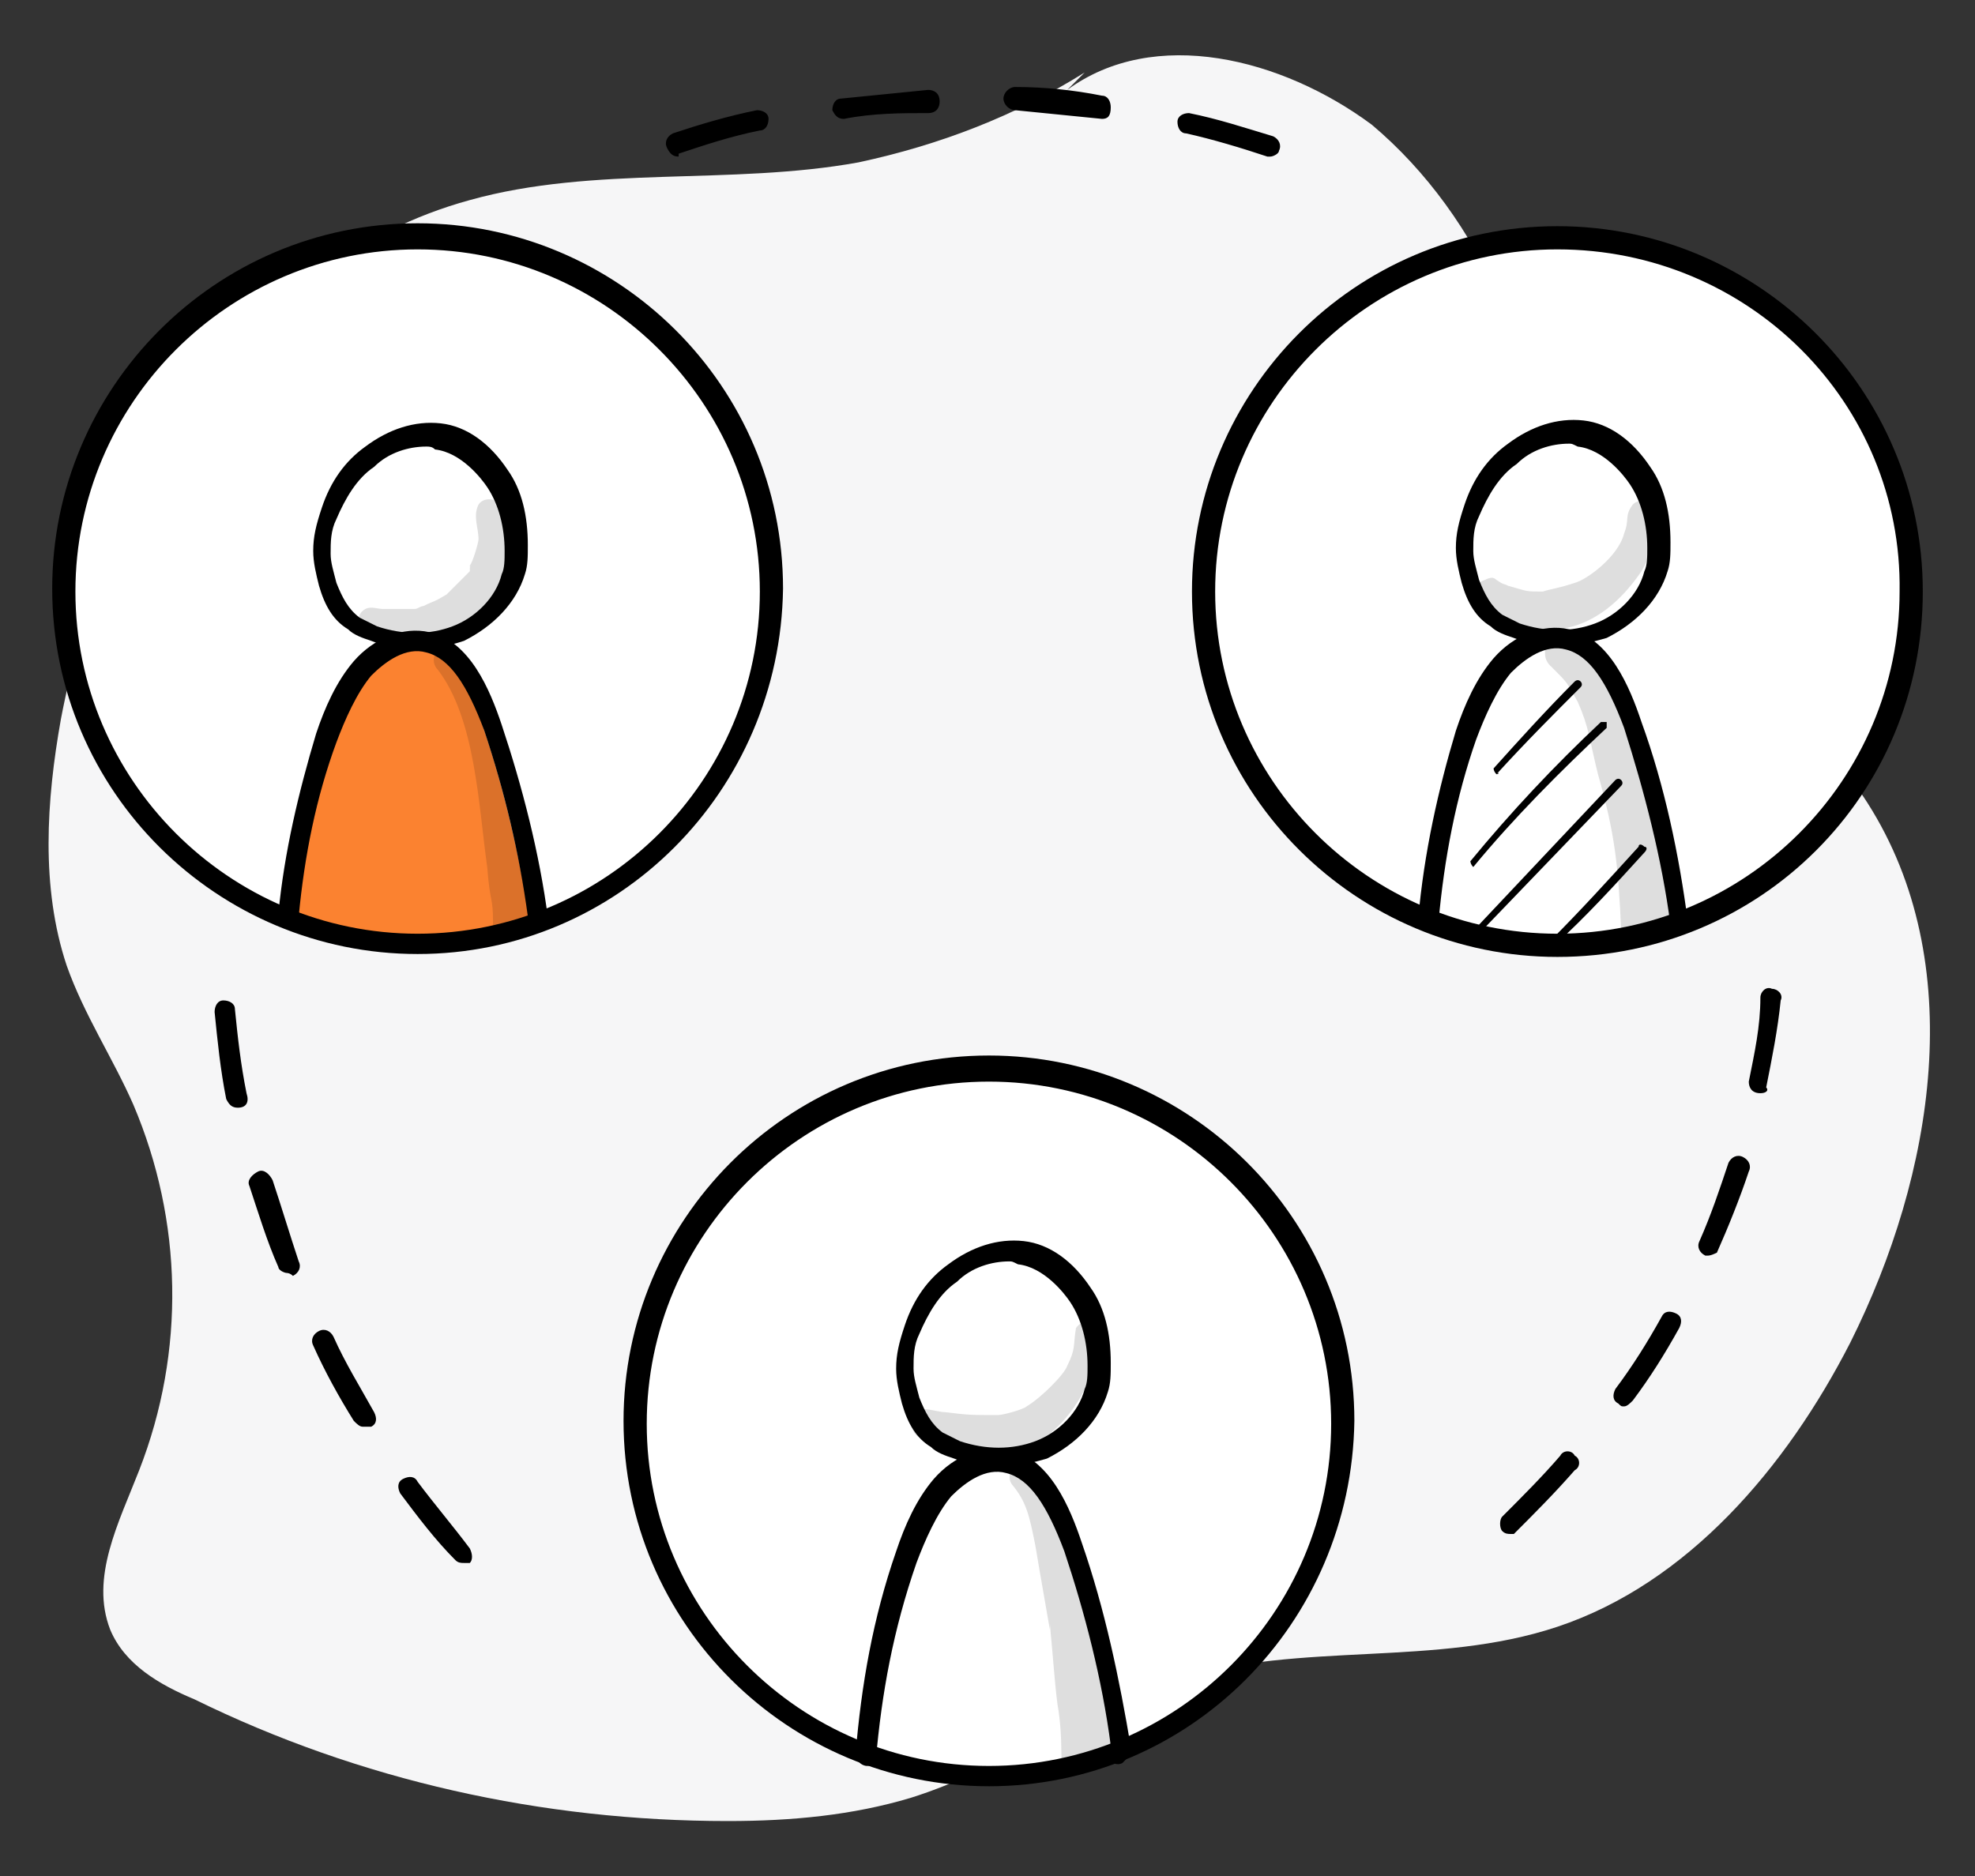 <svg xmlns="http://www.w3.org/2000/svg" xmlns:xlink="http://www.w3.org/1999/xlink" id="Layer_1" x="0px" y="0px" width="68.1px" height="64.7px" viewBox="0 0 68.1 64.7" style="enable-background:new 0 0 68.1 64.7;" xml:space="preserve"><rect x="0" y="0" width="68.1" height="64.7" fill="#333333" stroke="none"/> <style type="text/css"> .st0{fill:#F6F6F7;} .st1{fill:#FFFFFF;} .st2{opacity:0.129;} .st3{fill:#FB8230;} </style> <path class="st0" d="M37.4,2.5C35,4,32.4,5,29.6,5.6c-4.4,0.8-9.1,0.1-13.4,1.3C8.5,9,3.6,16.9,2.1,24.8c-0.5,2.8-0.7,5.8,0.2,8.5 c0.6,1.7,1.6,3.2,2.3,4.8c1.7,4,1.8,8.5,0.2,12.6c-0.7,1.8-1.7,3.7-1,5.5c0.5,1.2,1.7,1.9,2.9,2.4c5.7,2.8,12,4.2,18.4,4.2 c2.2,0,4.3-0.2,6.3-0.8c3.2-1,6-3.1,9.2-4.1c4.3-1.3,8.9-0.4,13.1-1.8c4.5-1.5,7.9-5.5,10.1-9.8c2.9-5.8,4.1-13.1,0.6-18.6 c-2.8-4.4-8.3-6.8-10.6-11.5c-1-1.9-1.4-4-2.1-5.9c-1-2.3-2.5-4.4-4.4-6C44.2,2,39.8,0.9,36.8,3.1"></path> <g> <g> <g> <path class="st1" d="M22,49c0-6.9,5.4-12.2,12-12.2s12,5.3,12,12.2s-5.4,12.4-12,12.4S22,55.8,22,49z"></path> </g> <g> <g class="st2"> <path d="M37.8,45.8c-0.1-0.3-0.5-0.3-0.7,0c-0.1,0.6,0,0.7-0.3,1.3c-0.1,0.3-0.9,1.1-1.4,1.4c-0.1,0.1-0.8,0.3-1,0.3 c-0.9,0-1,0-1.8-0.1c-0.2,0-0.5-0.1-0.7-0.1c-0.6,0-0.6,0.9-0.1,1c0.7,0.2,1.3,0.4,1.6,0.5c0.8,0.1,1.6,0.1,2.3-0.3 c0.8-0.5,1.4-1.2,1.8-2.1C37.7,47.1,37.9,46.4,37.8,45.8z"></path> </g> <g class="st2"> <path d="M36.2,56.2c0-0.1,0-0.1,0-0.2c0.1,1,0.2,2.5,0.3,3c0.1,0.7,0.1,1.3,0.1,2c0.3-0.1,0.7-0.2,1-0.4 c0.2-0.1,0.4-0.1,0.6-0.2c0.1,0,0.2-0.1,0.3-0.1c0,0,0-0.1,0-0.1c0-0.5-0.3-2.7-0.7-4c-0.4-1.6-0.9-3.3-1.5-4.9 c-0.1-0.2-0.2-0.3-0.3-0.5c-0.1-0.1-0.2-0.4-0.4-0.4c-0.5-0.2-1,0.4-0.7,0.8c0.5,0.6,0.6,1.1,0.8,2.1 C35.9,54.5,36.1,55.6,36.2,56.2z"></path> </g> <g> <path d="M29.9,60.9C29.9,60.9,29.9,60.9,29.9,60.9c-0.2,0-0.4-0.2-0.4-0.4c0.2-2.4,0.6-4.7,1.4-7c0.3-0.9,0.7-1.8,1.3-2.5 c0.7-0.8,1.7-1.2,2.6-1c1.4,0.3,2.1,2,2.5,3.2c0.8,2.3,1.3,4.7,1.7,7.1c0,0.2-0.1,0.3-0.2,0.4l-0.1,0.1c-0.2,0.1-0.4,0-0.5-0.2 c0-0.1,0-0.3,0.1-0.4c-0.3-2.3-0.9-4.6-1.6-6.7c-0.6-1.6-1.2-2.5-2-2.7c-0.7-0.2-1.4,0.3-1.9,0.8c-0.5,0.6-0.9,1.5-1.2,2.3 c-0.8,2.3-1.2,4.5-1.4,6.8C30.3,60.8,30.1,60.9,29.9,60.9z"></path> </g> <g> <path d="M34.4,50.6c-0.5,0-1-0.1-1.5-0.3c-0.3-0.1-0.6-0.2-0.8-0.4c-0.5-0.3-0.8-0.8-1-1.5c-0.1-0.4-0.2-0.8-0.2-1.2 c0-0.5,0.1-0.9,0.3-1.5c0.3-0.9,0.8-1.6,1.5-2.1c0.8-0.6,1.7-0.9,2.6-0.8c0,0,0,0,0,0c0.9,0.1,1.7,0.7,2.3,1.6 c0.5,0.7,0.7,1.6,0.7,2.6c0,0.4,0,0.7-0.1,1c-0.3,1-1.1,1.8-2.1,2.3C35.4,50.5,34.9,50.6,34.4,50.6z M34.8,43.5 c-0.6,0-1.3,0.2-1.8,0.7c-0.6,0.4-1,1.1-1.3,1.8c-0.2,0.4-0.2,0.8-0.2,1.2c0,0.3,0.1,0.6,0.2,1c0.2,0.5,0.4,0.9,0.8,1.2 c0.2,0.1,0.4,0.2,0.6,0.3c0.9,0.3,1.8,0.3,2.6,0c0.8-0.3,1.5-1,1.7-1.8c0.1-0.2,0.1-0.5,0.1-0.8c0-0.8-0.2-1.6-0.6-2.2 c-0.2-0.3-0.9-1.2-1.8-1.3l0,0C34.9,43.5,34.9,43.5,34.8,43.5z"></path> </g> <g> <path d="M34.1,61.6c-6.9,0-12.6-5.6-12.6-12.6c0-6.9,5.6-12.6,12.6-12.6c6.9,0,12.6,5.6,12.6,12.6C46.6,56,41,61.6,34.1,61.6z M34.1,37.3c-6.5,0-11.8,5.3-11.8,11.8c0,6.5,5.3,11.8,11.8,11.8c6.5,0,11.8-5.3,11.8-11.8C45.9,42.6,40.6,37.3,34.1,37.3z"></path> </g> </g> </g> <g> <g> <path class="st1" d="M41.8,20.3c0-6.9,5.3-12.1,11.9-12.1s12,5.2,12,12.1c0,6.9-5.4,12.4-12,12.4C47.2,32.7,41.8,27.2,41.8,20.3z "></path> </g> <g> <g> <g> <path d="M58,32.2c-0.2,0-0.3-0.1-0.4-0.3c-0.3-2.3-0.9-4.6-1.6-6.8c-0.6-1.6-1.2-2.5-2-2.7c-0.7-0.2-1.4,0.3-1.9,0.8 c-0.5,0.6-0.9,1.5-1.2,2.3c-0.7,2-1.1,4.1-1.3,6.3c0,0.2-0.2,0.4-0.4,0.3c-0.2,0-0.4-0.2-0.3-0.4c0.2-2.3,0.7-4.5,1.3-6.5 c0.3-0.9,0.7-1.8,1.3-2.5c0.7-0.8,1.7-1.2,2.6-1c1.4,0.3,2.1,2,2.5,3.2c0.8,2.2,1.3,4.6,1.6,6.9C58.4,32,58.2,32.2,58,32.2 C58,32.2,58,32.2,58,32.2z"></path> </g> <g> <path d="M51.6,26.7C51.6,26.7,51.6,26.6,51.6,26.7c-0.1-0.1-0.1-0.2-0.1-0.2c0.9-1,1.8-2,2.8-3c0,0,0.1-0.1,0.2,0 c0,0,0.1,0.1,0,0.2C53.6,24.6,52.6,25.6,51.6,26.7C51.7,26.6,51.7,26.7,51.6,26.7z"></path> </g> <g> <path d="M50.8,29.9C50.7,29.9,50.7,29.9,50.8,29.9c-0.1-0.1-0.1-0.2-0.1-0.2c1.4-1.7,2.9-3.3,4.5-4.8c0,0,0.1,0,0.2,0 c0,0.1,0,0.1,0,0.2C53.8,26.6,52.2,28.2,50.8,29.9C50.8,29.9,50.8,29.9,50.8,29.9z"></path> </g> <g> <path d="M50.9,32.3C50.9,32.3,50.9,32.3,50.9,32.3c-0.1-0.1-0.1-0.2-0.1-0.2l4.9-5.2c0,0,0.1-0.1,0.2,0c0,0,0.1,0.1,0,0.2 L50.9,32.3C51,32.3,51,32.3,50.9,32.3z"></path> </g> <g> <path d="M53.6,32.6C53.5,32.6,53.5,32.6,53.6,32.6c-0.1-0.1-0.1-0.2-0.1-0.2c1-1,2-2.1,3-3.2c0-0.1,0.1-0.1,0.2,0 c0.1,0,0.1,0.1,0,0.2C55.7,30.5,54.7,31.6,53.6,32.6C53.6,32.6,53.6,32.6,53.6,32.6z"></path> </g> <g class="st2"> <path d="M57.1,17.4c-0.2-0.2-0.6-0.2-0.8,0c-0.3,0.4-0.1,0.5-0.3,1c-0.2,0.8-1.3,1.6-1.7,1.7c-0.6,0.2-0.8,0.2-1.1,0.3 c-0.6,0-0.5,0-1.2-0.2c-0.2-0.1-0.1,0-0.4-0.2c-0.1-0.1-0.2-0.1-0.4,0c-0.4,0.1-0.5,0.7-0.1,0.9c2,1.4,4,1,5.5-1.2 c0.3-0.5,0.5-1.1,0.5-1.7C57.2,17.9,57.3,17.6,57.1,17.4z"></path> </g> <g class="st2"> <path d="M55.1,26.7c0.6,2.1,0.7,3.2,0.8,5.4c0,0.1,0,0.2,0,0.3c0,0,0,0.1,0,0.1c0.2,0,0.4-0.1,0.6-0.1c0.3-0.1,0.7-0.2,1-0.3 c0.1-0.1,0.3-0.1,0.4-0.2c-0.1-0.5-0.2-1.1-0.3-1.6c-0.4-2.3-0.7-4.6-1.8-6.7c-0.3-0.7-0.8-1.4-1.5-1.8 c-0.7-0.3-1.4,0.7-0.8,1.2c0.6,0.6,0.5,0.5,0.9,1.2C54.8,25.1,54.8,25.5,55.1,26.7z"></path> </g> <g> <path d="M53.7,22.3c-0.5,0-1-0.1-1.5-0.3c-0.3-0.1-0.6-0.2-0.8-0.4c-0.5-0.3-0.8-0.8-1-1.5c-0.1-0.4-0.2-0.8-0.2-1.2 c0-0.5,0.1-0.9,0.3-1.5c0.3-0.9,0.8-1.6,1.5-2.1c0.8-0.6,1.7-0.9,2.6-0.8l0,0c0.9,0.1,1.7,0.7,2.3,1.6c0.5,0.7,0.7,1.6,0.7,2.6 c0,0.4,0,0.7-0.1,1c-0.3,1-1.1,1.8-2.1,2.3C54.7,22.2,54.2,22.3,53.7,22.3z M54.1,15.3c-0.6,0-1.3,0.2-1.8,0.7 c-0.6,0.4-1,1.1-1.3,1.8c-0.2,0.4-0.2,0.8-0.2,1.2c0,0.3,0.1,0.6,0.2,1c0.2,0.5,0.4,0.9,0.8,1.2c0.2,0.1,0.4,0.2,0.6,0.3 c0.9,0.3,1.8,0.3,2.6,0c0.8-0.3,1.5-1,1.7-1.8c0.1-0.2,0.1-0.5,0.1-0.8c0-0.8-0.2-1.6-0.6-2.2c-0.2-0.3-0.9-1.2-1.8-1.3l0,0 C54.2,15.3,54.2,15.3,54.1,15.3z"></path> </g> </g> <g> <path d="M53.7,33c-6.9,0-12.6-5.6-12.6-12.6c0-6.9,5.6-12.6,12.6-12.6c6.9,0,12.6,5.6,12.6,12.6C66.3,27.4,60.7,33,53.7,33z M53.7,8.6c-6.5,0-11.8,5.3-11.8,11.8c0,6.5,5.3,11.8,11.8,11.8c6.5,0,11.8-5.3,11.8-11.8C65.6,13.9,60.3,8.6,53.7,8.6z"></path> </g> </g> </g> <g> <g> <ellipse class="st1" cx="14.5" cy="20.3" rx="12.3" ry="12.4"></ellipse> </g> <g> <g> <g> <path class="st3" d="M14.7,32.5c0.9,0,1.8-0.1,2.6-0.3c0.3-0.1,0.7-0.2,1-0.3c-0.4-2.4-0.9-4.7-1.7-7c-0.3-1.1-0.9-2.3-2-2.5 c-0.7-0.2-1.5,0.2-2,0.7c-0.5,0.5-0.8,1.3-1.1,2c-0.8,2.1-1.4,4.4-1.6,6.6C11.4,32.2,13.1,32.5,14.7,32.5z"></path> </g> <g> <path d="M18.5,32.1c-0.1,0-0.3-0.1-0.3-0.2c0-0.1,0-0.2,0-0.3c-0.3-2.2-0.8-4.3-1.5-6.4c-0.6-1.6-1.2-2.5-2-2.7 c-0.7-0.2-1.4,0.3-1.9,0.8c-0.5,0.6-0.9,1.5-1.2,2.3c-0.7,1.9-1.1,3.9-1.3,6c0,0.2-0.2,0.4-0.4,0.3c-0.2,0-0.4-0.2-0.3-0.4 c0.2-2.1,0.7-4.2,1.3-6.2c0.3-0.9,0.7-1.8,1.3-2.5c0.7-0.8,1.7-1.2,2.6-1c1.4,0.3,2.1,2,2.5,3.2c0.7,2.1,1.3,4.4,1.6,6.7 c0,0.2-0.1,0.3-0.2,0.4l-0.1,0C18.6,32.1,18.5,32.1,18.5,32.1z"></path> </g> <g class="st2"> <path d="M17.3,17.5c-0.1-0.3-0.6-0.4-0.8-0.1c-0.2,0.4,0,0.8,0,1.2c0,0.1-0.2,0.8-0.3,0.9c0,0.1,0,0,0.1-0.1 c0,0-0.1,0.1-0.1,0.2c0,0,0,0,0,0.1c-0.3,0.3-0.5,0.5-0.8,0.8c-0.5,0.3-0.4,0.2-0.8,0.4c-0.1,0-0.2,0.1-0.3,0.1c0,0,0,0,0,0 c-0.4,0-0.8,0-1.1,0c0,0,0,0,0,0c-0.2,0-0.4-0.1-0.6,0c-0.4,0.2-0.3,0.9,0.1,1c0.5,0.1,1,0.3,1.6,0.2c0.7-0.1,1.3-0.4,1.8-0.7 C17.4,20.7,17.8,18.7,17.3,17.5z"></path> </g> <g class="st2"> <path d="M16.8,29.9c0.1,1.3,0.2,1,0.2,1.9c0,0.2,0,0.3,0,0.5c0.1,0,0.2,0,0.3-0.1c0.4-0.1,0.8-0.2,1.2-0.4 c0.1,0,0.1-0.1,0.2-0.1c-0.1-0.6-0.2-1.2-0.3-1.8c-0.3-1.2-0.6-2.4-1-3.6c-0.3-1-0.6-2.1-1.1-3c-0.1-0.3-0.3-0.5-0.5-0.7 c-0.1-0.1-0.3-0.3-0.4-0.3c-0.4,0-0.6,0.5-0.3,0.8C16.4,24.8,16.5,27.8,16.8,29.9z"></path> </g> <g> <path d="M14.3,22.4c-0.5,0-1-0.1-1.5-0.3c-0.3-0.1-0.6-0.2-0.8-0.4c-0.5-0.3-0.8-0.8-1-1.5c-0.1-0.4-0.2-0.8-0.2-1.2 c0-0.5,0.1-0.9,0.3-1.5c0.3-0.9,0.8-1.6,1.5-2.1c0.8-0.6,1.7-0.9,2.6-0.8l0,0c0.9,0.1,1.7,0.7,2.3,1.6c0.5,0.7,0.7,1.6,0.7,2.6 c0,0.4,0,0.7-0.1,1c-0.3,1-1.1,1.8-2.1,2.3C15.4,22.3,14.8,22.4,14.3,22.4z M14.7,15.4c-0.6,0-1.3,0.2-1.8,0.7 c-0.6,0.4-1,1.1-1.3,1.8c-0.2,0.4-0.2,0.8-0.2,1.2c0,0.3,0.1,0.6,0.2,1c0.2,0.5,0.4,0.9,0.8,1.2c0.2,0.1,0.4,0.2,0.6,0.3 c0.9,0.3,1.8,0.3,2.6,0c0.8-0.3,1.5-1,1.7-1.8c0.1-0.2,0.1-0.5,0.1-0.8c0-0.8-0.2-1.6-0.6-2.2c-0.2-0.3-0.9-1.2-1.8-1.3l0,0 C14.9,15.4,14.8,15.4,14.7,15.4z"></path> </g> </g> <g> <path d="M14.4,32.9c-6.9,0-12.6-5.6-12.6-12.6c0-6.9,5.6-12.6,12.6-12.6c6.9,0,12.6,5.6,12.6,12.6 C26.9,27.3,21.3,32.9,14.4,32.9z M14.4,8.6c-6.5,0-11.8,5.3-11.8,11.8c0,6.5,5.3,11.8,11.8,11.8c6.5,0,11.8-5.3,11.8-11.8 C26.2,13.9,20.9,8.6,14.4,8.6z"></path> </g> </g> </g> <g> <path d="M16,53.9c-0.1,0-0.2,0-0.3-0.1c-0.7-0.7-1.3-1.5-1.9-2.3c-0.1-0.2-0.1-0.4,0.1-0.5c0.2-0.1,0.4-0.1,0.5,0.1 c0.6,0.8,1.2,1.5,1.8,2.3c0.1,0.2,0.1,0.4,0,0.5C16.2,53.9,16.1,53.9,16,53.9z M12.5,49.2c-0.1,0-0.2-0.1-0.3-0.2 c-0.5-0.8-1-1.7-1.4-2.6c-0.1-0.2,0-0.4,0.2-0.5c0.2-0.1,0.4,0,0.5,0.2c0.4,0.9,0.9,1.7,1.4,2.6c0.1,0.2,0.1,0.4-0.1,0.5 C12.6,49.2,12.6,49.2,12.5,49.2z M9.9,43.9c-0.1,0-0.3-0.1-0.3-0.2c-0.4-0.9-0.7-1.9-1-2.8c-0.1-0.2,0.1-0.4,0.3-0.5 c0.2-0.1,0.4,0.1,0.5,0.3c0.3,0.9,0.6,1.9,0.9,2.8c0.1,0.2,0,0.4-0.2,0.5C10,43.9,9.9,43.9,9.9,43.9z M8.2,38.2 c-0.2,0-0.3-0.1-0.4-0.3c-0.2-1-0.3-2-0.4-3c0-0.2,0.1-0.4,0.3-0.4c0.2,0,0.4,0.1,0.4,0.3c0.1,1,0.2,1.9,0.4,2.9 C8.6,38,8.5,38.2,8.2,38.2C8.3,38.2,8.3,38.2,8.2,38.2z"></path> </g> <g> <path d="M43.8,5.4c0,0-0.1,0-0.1,0c-0.9-0.3-1.9-0.6-2.8-0.8c-0.2,0-0.3-0.2-0.3-0.4c0-0.2,0.2-0.3,0.4-0.3c1,0.2,1.9,0.5,2.9,0.8 c0.2,0.1,0.3,0.3,0.2,0.5C44.1,5.3,43.9,5.4,43.8,5.4z M23.4,5.4c-0.2,0-0.3-0.1-0.4-0.3c-0.1-0.2,0-0.4,0.2-0.5 c0.9-0.3,1.9-0.6,2.9-0.8c0.2,0,0.4,0.1,0.4,0.3c0,0.2-0.1,0.4-0.3,0.4c-1,0.2-1.9,0.5-2.8,0.8C23.4,5.4,23.4,5.4,23.4,5.4z M38,4.1C38,4.1,38,4.1,38,4.1c-1-0.1-2-0.2-3-0.3c-0.2,0-0.4-0.2-0.4-0.4c0-0.2,0.2-0.4,0.4-0.4c1,0,2,0.1,3,0.3 c0.2,0,0.3,0.2,0.3,0.4C38.3,4,38.2,4.1,38,4.1z M29.1,4.1c-0.2,0-0.3-0.1-0.4-0.3c0-0.2,0.1-0.4,0.3-0.4c1-0.1,2-0.2,3-0.3 c0.2,0,0.4,0.1,0.4,0.4c0,0.2-0.1,0.4-0.4,0.4C31.1,3.9,30.1,3.9,29.1,4.1C29.2,4.1,29.1,4.1,29.1,4.1z"></path> </g> <g> <path d="M52.1,52.9c-0.1,0-0.2,0-0.3-0.1c-0.1-0.1-0.1-0.4,0-0.5c0.7-0.7,1.4-1.4,2-2.1c0.1-0.2,0.4-0.2,0.5,0 c0.2,0.1,0.2,0.4,0,0.5c-0.7,0.8-1.4,1.5-2.1,2.2C52.3,52.9,52.2,52.9,52.1,52.9z M56,48.5c-0.1,0-0.1,0-0.2-0.1 c-0.2-0.1-0.2-0.3-0.1-0.5c0.6-0.8,1.1-1.6,1.6-2.5c0.1-0.2,0.3-0.2,0.5-0.1c0.2,0.1,0.2,0.3,0.1,0.5c-0.5,0.9-1,1.7-1.6,2.5 C56.2,48.4,56.1,48.5,56,48.5z M58.9,43.3c0,0-0.1,0-0.1,0c-0.2-0.1-0.3-0.3-0.2-0.5c0.4-0.9,0.7-1.8,1-2.7 c0.1-0.2,0.3-0.3,0.5-0.2c0.2,0.1,0.3,0.3,0.2,0.5c-0.3,0.9-0.7,1.9-1.1,2.8C59.2,43.2,59,43.3,58.9,43.3z M60.7,37.7 C60.7,37.7,60.6,37.7,60.7,37.7c-0.3,0-0.4-0.2-0.4-0.4c0.2-1,0.4-1.9,0.4-2.9c0-0.2,0.2-0.4,0.4-0.3c0.2,0,0.4,0.2,0.3,0.4 c-0.1,1-0.3,2-0.5,3C61,37.6,60.9,37.7,60.7,37.7z"></path> </g> </g> </svg>